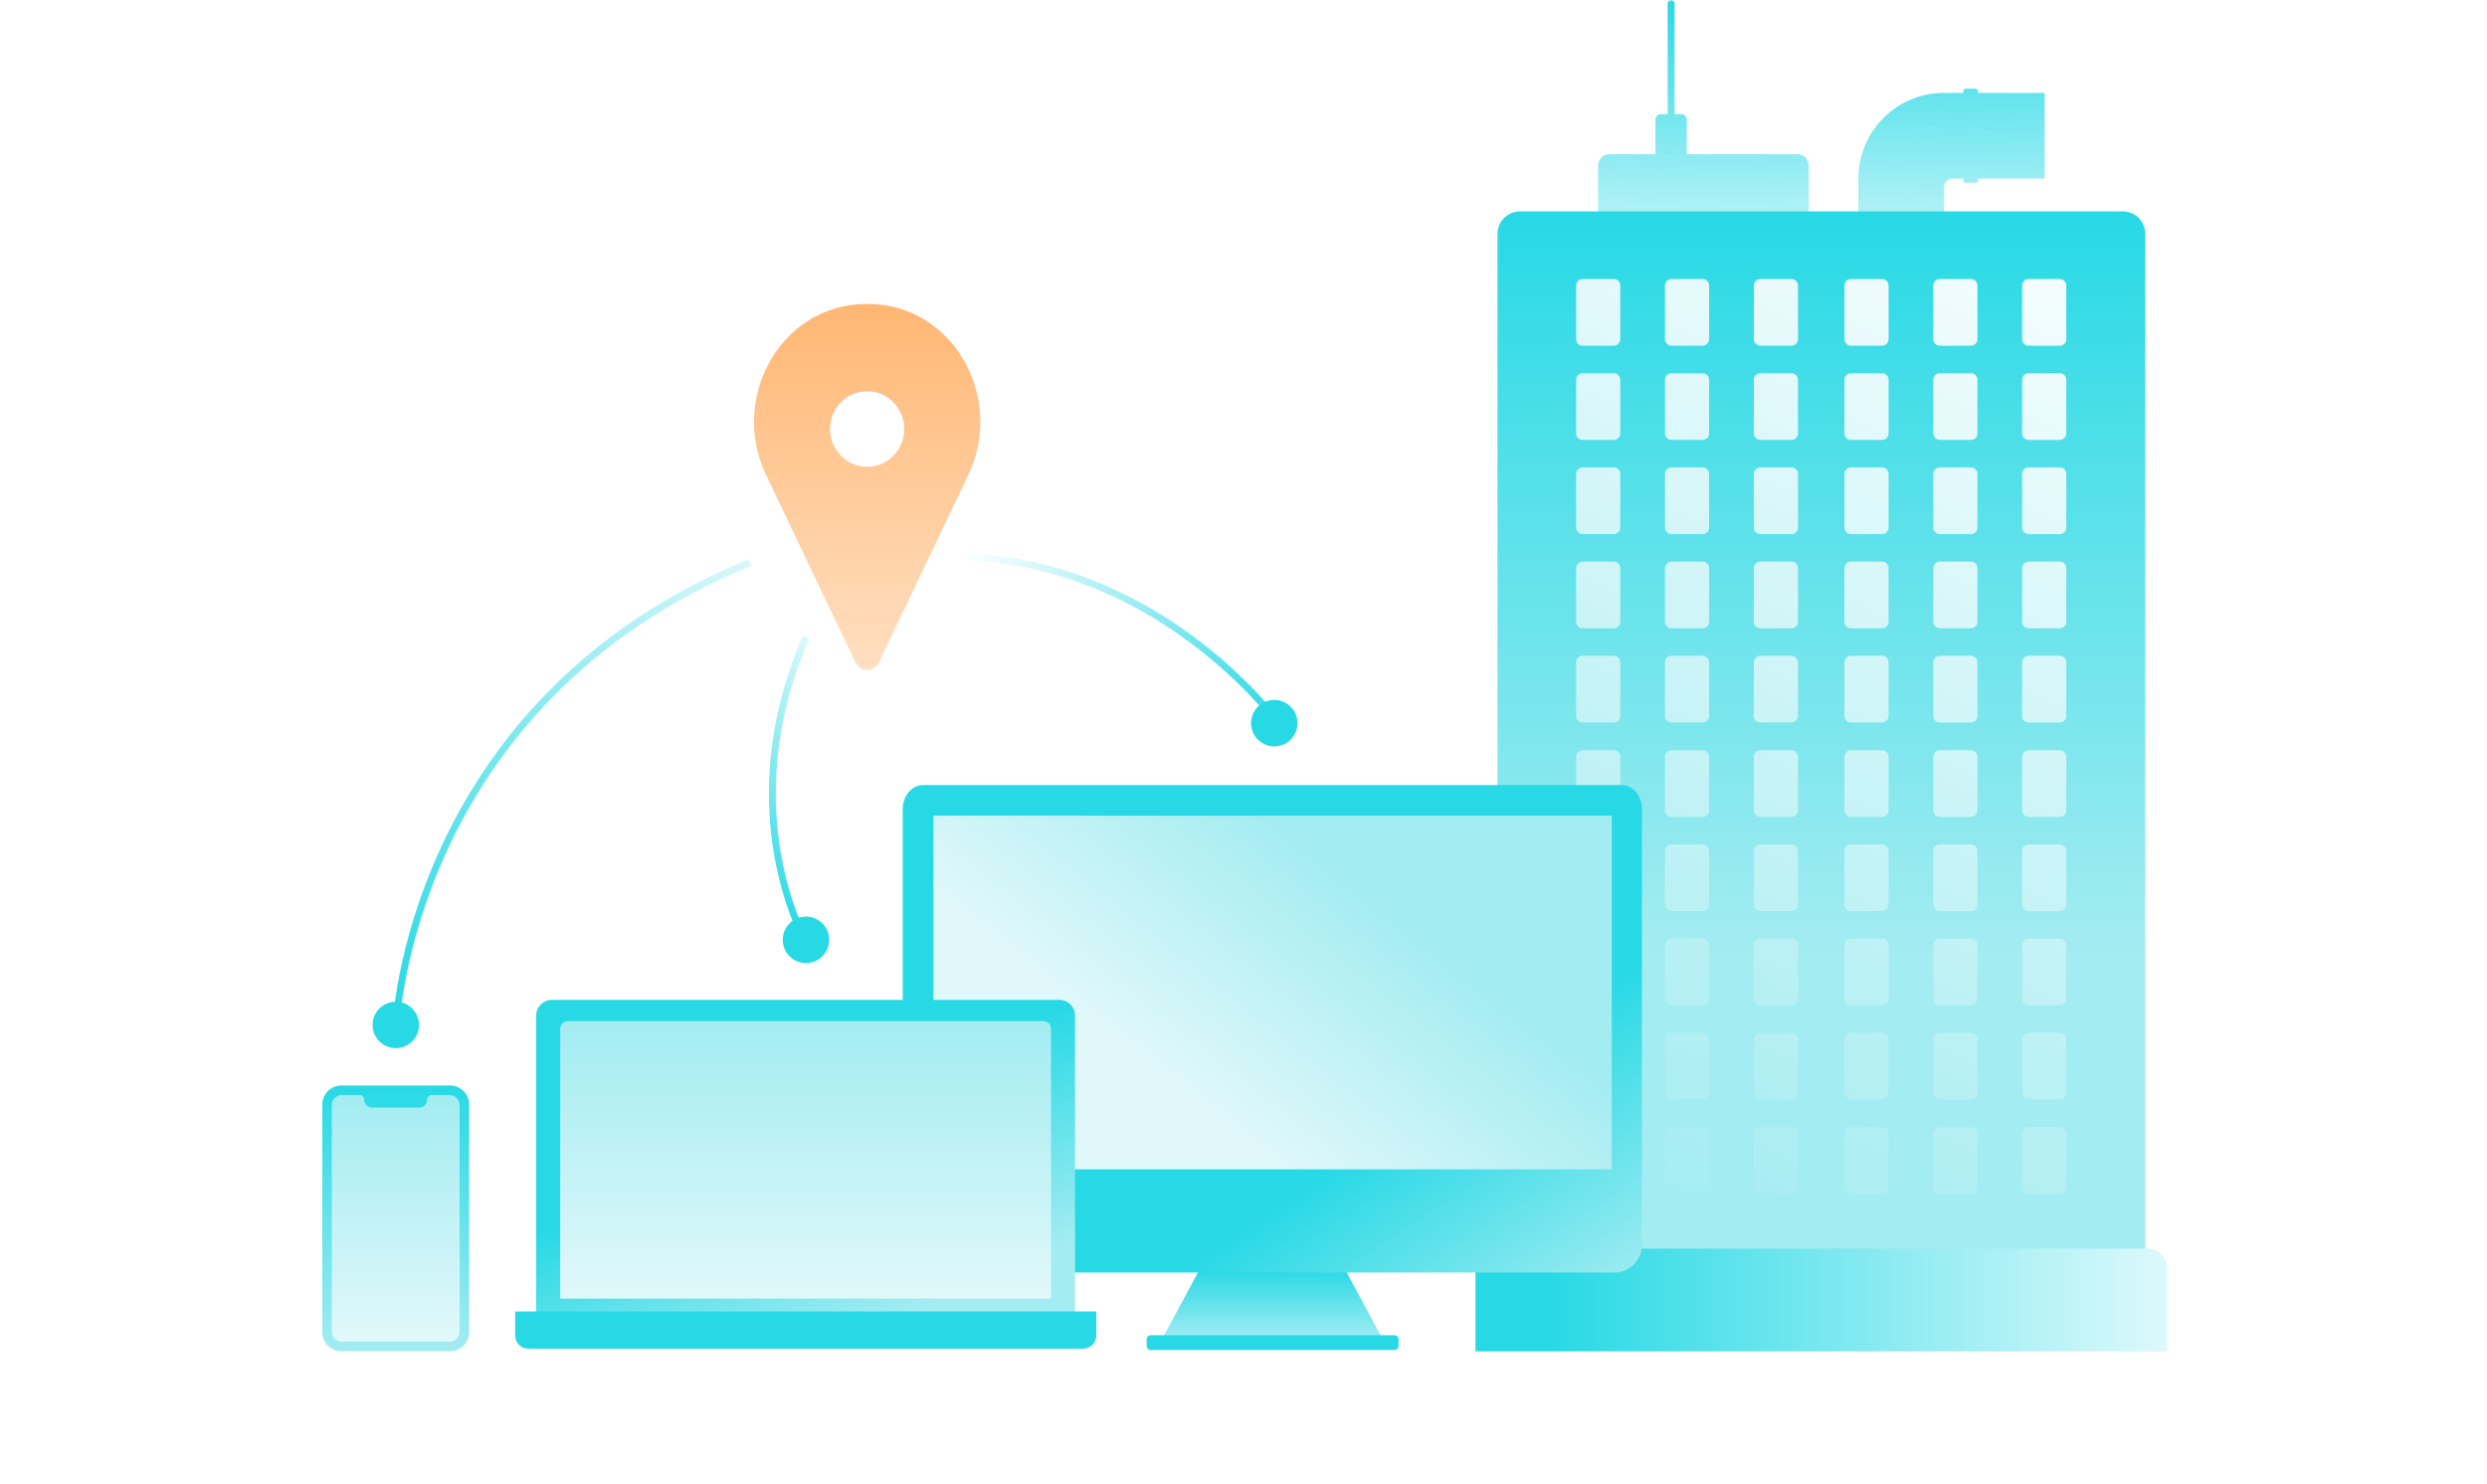 <svg xmlns="http://www.w3.org/2000/svg" width="630" height="376" viewBox="0 0 630 376" fill="none"><mask id="mask0_9087_43863" style="mask-type:alpha" maskUnits="userSpaceOnUse" x="0" y="0" width="630" height="376"><rect width="630" height="376" fill="#D9D9D9"></rect></mask><g mask="url(#mask0_9087_43863)"><path fill-rule="evenodd" clip-rule="evenodd" d="M423.319 0C423.802 0 424.194 0.392 424.194 0.875V28.908H425.869C426.656 28.908 427.293 29.546 427.293 30.332V39.077H455.33C456.903 39.077 458.179 40.352 458.179 41.926V57.68C458.179 59.253 456.903 60.529 455.33 60.529H407.669C406.096 60.529 404.82 59.253 404.82 57.68V41.926C404.82 40.352 406.096 39.077 407.669 39.077H419.345V30.332C419.345 29.546 419.983 28.908 420.769 28.908H422.444V0.875C422.444 0.392 422.836 0 423.319 0ZM470.752 45.245C470.752 33.252 480.474 23.53 492.468 23.53H497.344V23.088C497.344 22.746 497.621 22.468 497.963 22.468H500.428C500.77 22.468 501.047 22.746 501.047 23.088V23.53H517.955V45.245L501.047 45.245V45.679C501.047 46.021 500.77 46.299 500.428 46.299H497.963C497.621 46.299 497.344 46.021 497.344 45.679V45.245L494.604 45.245C493.422 45.245 492.468 46.2 492.468 47.382V62.559H470.752V45.245Z" fill="url(#paint0_linear_9087_43863)"></path><path d="M537.731 53.559H385.034C381.887 53.559 379.336 56.109 379.336 59.256V330.998C379.336 334.145 381.887 336.696 385.034 336.696H537.731C540.877 336.696 543.428 334.145 543.428 330.998V59.256C543.428 56.109 540.877 53.559 537.731 53.559Z" fill="url(#paint1_linear_9087_43863)"></path><path d="M378.655 316.354H544.115C546.807 316.354 549.001 318.54 549.001 321.239V342.392H373.77V321.239C373.77 318.547 375.956 316.354 378.655 316.354Z" fill="url(#paint2_linear_9087_43863)"></path><path fill-rule="evenodd" clip-rule="evenodd" d="M476.767 70.691H468.87C467.962 70.691 467.225 71.428 467.225 72.337V85.944C467.225 86.853 467.962 87.589 468.87 87.589H476.767C477.676 87.589 478.412 86.853 478.412 85.944V72.337C478.412 71.428 477.676 70.691 476.767 70.691ZM400.903 70.691H408.8C409.709 70.691 410.445 71.428 410.445 72.337V85.944C410.445 86.853 409.709 87.589 408.8 87.589H400.903C399.994 87.589 399.258 86.853 399.258 85.944V72.337C399.258 71.428 399.994 70.691 400.903 70.691ZM400.903 190.075H408.8C409.709 190.075 410.445 190.811 410.445 191.72V205.327C410.445 206.236 409.709 206.973 408.8 206.973H400.903C399.994 206.973 399.258 206.236 399.258 205.327V191.72C399.258 190.811 399.994 190.075 400.903 190.075ZM468.87 190.075H476.767C477.676 190.075 478.412 190.811 478.412 191.72V205.327C478.412 206.236 477.676 206.973 476.767 206.973H468.87C467.962 206.973 467.225 206.236 467.225 205.327V191.72C467.225 190.811 467.962 190.075 468.87 190.075ZM431.307 70.691H423.41C422.502 70.691 421.765 71.428 421.765 72.337V85.944C421.765 86.853 422.502 87.589 423.41 87.589H431.307C432.216 87.589 432.953 86.853 432.953 85.944V72.337C432.953 71.428 432.216 70.691 431.307 70.691ZM423.41 190.075H431.307C432.216 190.075 432.953 190.811 432.953 191.72V205.327C432.953 206.236 432.216 206.973 431.307 206.973H423.41C422.502 206.973 421.765 206.236 421.765 205.327V191.72C421.765 190.811 422.502 190.075 423.41 190.075ZM499.275 70.691H491.378C490.469 70.691 489.733 71.428 489.733 72.337V85.944C489.733 86.853 490.469 87.589 491.378 87.589H499.275C500.183 87.589 500.92 86.853 500.92 85.944V72.337C500.92 71.428 500.183 70.691 499.275 70.691ZM491.378 190.075H499.275C500.183 190.075 500.92 190.811 500.92 191.72V205.327C500.92 206.236 500.183 206.973 499.275 206.973H491.378C490.469 206.973 489.733 206.236 489.733 205.327V191.72C489.733 190.811 490.469 190.075 491.378 190.075ZM453.815 70.691H445.918C445.009 70.691 444.273 71.428 444.273 72.337V85.944C444.273 86.853 445.009 87.589 445.918 87.589H453.815C454.723 87.589 455.46 86.853 455.46 85.944V72.337C455.46 71.428 454.723 70.691 453.815 70.691ZM445.918 190.075H453.815C454.723 190.075 455.46 190.811 455.46 191.72V205.327C455.46 206.236 454.723 206.973 453.815 206.973H445.918C445.009 206.973 444.273 206.236 444.273 205.327V191.72C444.273 190.811 445.009 190.075 445.918 190.075ZM521.782 70.691H513.885C512.977 70.691 512.24 71.428 512.24 72.337V85.944C512.24 86.853 512.977 87.589 513.885 87.589H521.782C522.691 87.589 523.427 86.853 523.427 85.944V72.337C523.427 71.428 522.691 70.691 521.782 70.691ZM513.885 190.075H521.782C522.691 190.075 523.427 190.811 523.427 191.72V205.327C523.427 206.236 522.691 206.973 521.782 206.973H513.885C512.977 206.973 512.24 206.236 512.24 205.327V191.72C512.24 190.811 512.977 190.075 513.885 190.075ZM408.8 94.556H400.903C399.994 94.556 399.258 95.292 399.258 96.201V109.808C399.258 110.717 399.994 111.454 400.903 111.454H408.8C409.709 111.454 410.445 110.717 410.445 109.808V96.201C410.445 95.292 409.709 94.556 408.8 94.556ZM400.903 213.937H408.8C409.709 213.937 410.445 214.674 410.445 215.582V229.189C410.445 230.098 409.709 230.835 408.8 230.835H400.903C399.994 230.835 399.258 230.098 399.258 229.189V215.582C399.258 214.674 399.994 213.937 400.903 213.937ZM476.767 94.556H468.87C467.962 94.556 467.225 95.292 467.225 96.201V109.808C467.225 110.717 467.962 111.454 468.87 111.454H476.767C477.676 111.454 478.412 110.717 478.412 109.808V96.201C478.412 95.292 477.676 94.556 476.767 94.556ZM468.87 213.937H476.767C477.676 213.937 478.412 214.674 478.412 215.582V229.189C478.412 230.098 477.676 230.835 476.767 230.835H468.87C467.962 230.835 467.225 230.098 467.225 229.189V215.582C467.225 214.674 467.962 213.937 468.87 213.937ZM431.307 94.556H423.41C422.502 94.556 421.765 95.292 421.765 96.201V109.808C421.765 110.717 422.502 111.454 423.41 111.454H431.307C432.216 111.454 432.953 110.717 432.953 109.808V96.201C432.953 95.292 432.216 94.556 431.307 94.556ZM423.41 213.937H431.307C432.216 213.937 432.953 214.674 432.953 215.582V229.189C432.953 230.098 432.216 230.835 431.307 230.835H423.41C422.502 230.835 421.765 230.098 421.765 229.189V215.582C421.765 214.674 422.502 213.937 423.41 213.937ZM499.275 94.556H491.378C490.469 94.556 489.733 95.292 489.733 96.201V109.808C489.733 110.717 490.469 111.454 491.378 111.454H499.275C500.183 111.454 500.92 110.717 500.92 109.808V96.201C500.92 95.292 500.183 94.556 499.275 94.556ZM491.378 213.937H499.275C500.183 213.937 500.92 214.674 500.92 215.582V229.189C500.92 230.098 500.183 230.835 499.275 230.835H491.378C490.469 230.835 489.733 230.098 489.733 229.189V215.582C489.733 214.674 490.469 213.937 491.378 213.937ZM453.815 94.556H445.918C445.009 94.556 444.273 95.292 444.273 96.201V109.808C444.273 110.717 445.009 111.454 445.918 111.454H453.815C454.723 111.454 455.46 110.717 455.46 109.808V96.201C455.46 95.292 454.723 94.556 453.815 94.556ZM445.918 213.937H453.815C454.723 213.937 455.46 214.674 455.46 215.582V229.189C455.46 230.098 454.723 230.835 453.815 230.835H445.918C445.009 230.835 444.273 230.098 444.273 229.189V215.582C444.273 214.674 445.009 213.937 445.918 213.937ZM521.782 94.556H513.885C512.977 94.556 512.24 95.292 512.24 96.201V109.808C512.24 110.717 512.977 111.454 513.885 111.454H521.782C522.691 111.454 523.427 110.717 523.427 109.808V96.201C523.427 95.292 522.691 94.556 521.782 94.556ZM513.885 213.937H521.782C522.691 213.937 523.427 214.674 523.427 215.582V229.189C523.427 230.098 522.691 230.835 521.782 230.835H513.885C512.977 230.835 512.24 230.098 512.24 229.189V215.582C512.24 214.674 512.977 213.937 513.885 213.937ZM408.8 118.419H400.903C399.994 118.419 399.258 119.156 399.258 120.064V133.672C399.258 134.58 399.994 135.317 400.903 135.317H408.8C409.709 135.317 410.445 134.58 410.445 133.672V120.064C410.445 119.156 409.709 118.419 408.8 118.419ZM400.903 237.803H408.8C409.709 237.803 410.445 238.54 410.445 239.449V253.056C410.445 253.965 409.709 254.701 408.8 254.701H400.903C399.994 254.701 399.258 253.965 399.258 253.056V239.449C399.258 238.54 399.994 237.803 400.903 237.803ZM476.767 118.419H468.87C467.962 118.419 467.225 119.156 467.225 120.064V133.672C467.225 134.58 467.962 135.317 468.87 135.317H476.767C477.676 135.317 478.412 134.58 478.412 133.672V120.064C478.412 119.156 477.676 118.419 476.767 118.419ZM468.87 237.803H476.767C477.676 237.803 478.412 238.54 478.412 239.449V253.056C478.412 253.965 477.676 254.701 476.767 254.701H468.87C467.962 254.701 467.225 253.965 467.225 253.056V239.449C467.225 238.54 467.962 237.803 468.87 237.803ZM431.307 118.419H423.41C422.502 118.419 421.765 119.156 421.765 120.064V133.672C421.765 134.58 422.502 135.317 423.41 135.317H431.307C432.216 135.317 432.953 134.58 432.953 133.672V120.064C432.953 119.156 432.216 118.419 431.307 118.419ZM423.41 237.803H431.307C432.216 237.803 432.953 238.54 432.953 239.449V253.056C432.953 253.965 432.216 254.701 431.307 254.701H423.41C422.502 254.701 421.765 253.965 421.765 253.056V239.449C421.765 238.54 422.502 237.803 423.41 237.803ZM499.275 118.419H491.378C490.469 118.419 489.733 119.156 489.733 120.064V133.672C489.733 134.58 490.469 135.317 491.378 135.317H499.275C500.183 135.317 500.92 134.58 500.92 133.672V120.064C500.92 119.156 500.183 118.419 499.275 118.419ZM491.378 237.803H499.275C500.183 237.803 500.92 238.54 500.92 239.449V253.056C500.92 253.965 500.183 254.701 499.275 254.701H491.378C490.469 254.701 489.733 253.965 489.733 253.056V239.449C489.733 238.54 490.469 237.803 491.378 237.803ZM453.815 118.419H445.918C445.009 118.419 444.273 119.156 444.273 120.064V133.672C444.273 134.58 445.009 135.317 445.918 135.317H453.815C454.723 135.317 455.46 134.58 455.46 133.672V120.064C455.46 119.156 454.723 118.419 453.815 118.419ZM445.918 237.803H453.815C454.723 237.803 455.46 238.54 455.46 239.449V253.056C455.46 253.965 454.723 254.701 453.815 254.701H445.918C445.009 254.701 444.273 253.965 444.273 253.056V239.449C444.273 238.54 445.009 237.803 445.918 237.803ZM521.782 118.419H513.885C512.977 118.419 512.24 119.156 512.24 120.064V133.672C512.24 134.58 512.977 135.317 513.885 135.317H521.782C522.691 135.317 523.427 134.58 523.427 133.672V120.064C523.427 119.156 522.691 118.419 521.782 118.419ZM513.885 237.803H521.782C522.691 237.803 523.427 238.54 523.427 239.449V253.056C523.427 253.965 522.691 254.701 521.782 254.701H513.885C512.977 254.701 512.24 253.965 512.24 253.056V239.449C512.24 238.54 512.977 237.803 513.885 237.803ZM408.8 142.283H400.903C399.994 142.283 399.258 143.02 399.258 143.929V157.536C399.258 158.445 399.994 159.181 400.903 159.181H408.8C409.709 159.181 410.445 158.445 410.445 157.536V143.929C410.445 143.02 409.709 142.283 408.8 142.283ZM400.903 261.667H408.8C409.709 261.667 410.445 262.403 410.445 263.312V276.919C410.445 277.828 409.709 278.564 408.8 278.564H400.903C399.994 278.564 399.258 277.828 399.258 276.919V263.312C399.258 262.403 399.994 261.667 400.903 261.667ZM476.767 142.283H468.87C467.962 142.283 467.225 143.02 467.225 143.929V157.536C467.225 158.445 467.962 159.181 468.87 159.181H476.767C477.676 159.181 478.412 158.445 478.412 157.536V143.929C478.412 143.02 477.676 142.283 476.767 142.283ZM468.87 261.667H476.767C477.676 261.667 478.412 262.403 478.412 263.312V276.919C478.412 277.828 477.676 278.564 476.767 278.564H468.87C467.962 278.564 467.225 277.828 467.225 276.919V263.312C467.225 262.403 467.962 261.667 468.87 261.667ZM431.307 142.283H423.41C422.502 142.283 421.765 143.02 421.765 143.929V157.536C421.765 158.445 422.502 159.181 423.41 159.181H431.307C432.216 159.181 432.953 158.445 432.953 157.536V143.929C432.953 143.02 432.216 142.283 431.307 142.283ZM423.41 261.667H431.307C432.216 261.667 432.953 262.403 432.953 263.312V276.919C432.953 277.828 432.216 278.564 431.307 278.564H423.41C422.502 278.564 421.765 277.828 421.765 276.919V263.312C421.765 262.403 422.502 261.667 423.41 261.667ZM499.275 142.283H491.378C490.469 142.283 489.733 143.02 489.733 143.929V157.536C489.733 158.445 490.469 159.181 491.378 159.181H499.275C500.183 159.181 500.92 158.445 500.92 157.536V143.929C500.92 143.02 500.183 142.283 499.275 142.283ZM491.378 261.667H499.275C500.183 261.667 500.92 262.403 500.92 263.312V276.919C500.92 277.828 500.183 278.564 499.275 278.564H491.378C490.469 278.564 489.733 277.828 489.733 276.919V263.312C489.733 262.403 490.469 261.667 491.378 261.667ZM453.815 142.283H445.918C445.009 142.283 444.273 143.02 444.273 143.929V157.536C444.273 158.445 445.009 159.181 445.918 159.181H453.815C454.723 159.181 455.46 158.445 455.46 157.536V143.929C455.46 143.02 454.723 142.283 453.815 142.283ZM445.918 261.667H453.815C454.723 261.667 455.46 262.403 455.46 263.312V276.919C455.46 277.828 454.723 278.564 453.815 278.564H445.918C445.009 278.564 444.273 277.828 444.273 276.919V263.312C444.273 262.403 445.009 261.667 445.918 261.667ZM521.782 142.283H513.885C512.977 142.283 512.24 143.02 512.24 143.929V157.536C512.24 158.445 512.977 159.181 513.885 159.181H521.782C522.691 159.181 523.427 158.445 523.427 157.536V143.929C523.427 143.02 522.691 142.283 521.782 142.283ZM513.885 261.667H521.782C522.691 261.667 523.427 262.403 523.427 263.312V276.919C523.427 277.828 522.691 278.564 521.782 278.564H513.885C512.977 278.564 512.24 277.828 512.24 276.919V263.312C512.24 262.403 512.977 261.667 513.885 261.667ZM408.8 166.148H400.903C399.994 166.148 399.258 166.884 399.258 167.793V181.4C399.258 182.309 399.994 183.045 400.903 183.045H408.8C409.709 183.045 410.445 182.309 410.445 181.4V167.793C410.445 166.884 409.709 166.148 408.8 166.148ZM400.903 285.532H408.8C409.709 285.532 410.445 286.269 410.445 287.177V300.785C410.445 301.693 409.709 302.43 408.8 302.43H400.903C399.994 302.43 399.258 301.693 399.258 300.785V287.177C399.258 286.269 399.994 285.532 400.903 285.532ZM476.767 166.148H468.87C467.962 166.148 467.225 166.884 467.225 167.793V181.4C467.225 182.309 467.962 183.045 468.87 183.045H476.767C477.676 183.045 478.412 182.309 478.412 181.4V167.793C478.412 166.884 477.676 166.148 476.767 166.148ZM468.87 285.532H476.767C477.676 285.532 478.412 286.269 478.412 287.177V300.785C478.412 301.693 477.676 302.43 476.767 302.43H468.87C467.962 302.43 467.225 301.693 467.225 300.785V287.177C467.225 286.269 467.962 285.532 468.87 285.532ZM431.307 166.148H423.41C422.502 166.148 421.765 166.884 421.765 167.793V181.4C421.765 182.309 422.502 183.045 423.41 183.045H431.307C432.216 183.045 432.953 182.309 432.953 181.4V167.793C432.953 166.884 432.216 166.148 431.307 166.148ZM423.41 285.532H431.307C432.216 285.532 432.953 286.269 432.953 287.177V300.785C432.953 301.693 432.216 302.43 431.307 302.43H423.41C422.502 302.43 421.765 301.693 421.765 300.785V287.177C421.765 286.269 422.502 285.532 423.41 285.532ZM499.275 166.148H491.378C490.469 166.148 489.733 166.884 489.733 167.793V181.4C489.733 182.309 490.469 183.045 491.378 183.045H499.275C500.183 183.045 500.92 182.309 500.92 181.4V167.793C500.92 166.884 500.183 166.148 499.275 166.148ZM491.378 285.532H499.275C500.183 285.532 500.92 286.269 500.92 287.177V300.785C500.92 301.693 500.183 302.43 499.275 302.43H491.378C490.469 302.43 489.733 301.693 489.733 300.785V287.177C489.733 286.269 490.469 285.532 491.378 285.532ZM453.815 166.148H445.918C445.009 166.148 444.273 166.884 444.273 167.793V181.4C444.273 182.309 445.009 183.045 445.918 183.045H453.815C454.723 183.045 455.46 182.309 455.46 181.4V167.793C455.46 166.884 454.723 166.148 453.815 166.148ZM445.918 285.532H453.815C454.723 285.532 455.46 286.269 455.46 287.177V300.785C455.46 301.693 454.723 302.43 453.815 302.43H445.918C445.009 302.43 444.273 301.693 444.273 300.785V287.177C444.273 286.269 445.009 285.532 445.918 285.532ZM521.782 166.148H513.885C512.977 166.148 512.24 166.884 512.24 167.793V181.4C512.24 182.309 512.977 183.045 513.885 183.045H521.782C522.691 183.045 523.427 182.309 523.427 181.4V167.793C523.427 166.884 522.691 166.148 521.782 166.148ZM513.885 285.532H521.782C522.691 285.532 523.427 286.269 523.427 287.177V300.785C523.427 301.693 522.691 302.43 521.782 302.43H513.885C512.977 302.43 512.24 301.693 512.24 300.785V287.177C512.24 286.269 512.977 285.532 513.885 285.532Z" fill="url(#paint3_linear_9087_43863)"></path><circle cx="204.171" cy="238.11" r="5.882" fill="#27D9E5"></circle><circle cx="322.796" cy="183.214" r="5.882" fill="#27D9E5"></circle><circle cx="100.261" cy="259.677" r="5.882" fill="#27D9E5"></circle><path d="M294.363 339.259L303.894 321.613H340.718L350.241 339.259H294.363Z" fill="url(#paint4_linear_9087_43863)"></path><path d="M233.858 198.895H410.749C413.602 198.895 415.923 201.622 415.923 204.978V315.413C415.923 319.279 412.789 322.413 408.923 322.413H235.684C231.818 322.413 228.684 319.279 228.684 315.413V204.978C228.684 201.622 231.004 198.895 233.858 198.895Z" fill="url(#paint5_linear_9087_43863)"></path><g filter="url(#filter0_b_9087_43863)"><path d="M408.293 296.26V206.664H236.452V296.26H408.293Z" fill="url(#paint6_linear_9087_43863)"></path></g><path d="M354.27 341V339.305C354.27 338.738 353.81 338.279 353.244 338.279H291.496C290.929 338.279 290.47 338.738 290.47 339.305V341C290.47 341.566 290.929 342.025 291.496 342.025H353.244C353.81 342.025 354.27 341.566 354.27 341Z" fill="#27D9E5"></path><g filter="url(#filter1_d_9087_43863)"><path d="M272.328 257.252V333.058H135.828V257.252C135.828 255.083 137.639 253.32 139.867 253.32H268.288C270.517 253.32 272.328 255.083 272.328 257.252Z" fill="url(#paint7_linear_9087_43863)"></path></g><path d="M277.703 332.277V338.393C277.703 340.217 276.223 341.697 274.399 341.697H133.803C131.979 341.697 130.499 340.217 130.499 338.393V332.277H277.703Z" fill="#27D9E5"></path><g filter="url(#filter2_b_9087_43863)"><path d="M266.246 260.667V329.004H141.909V260.667C141.909 259.593 142.765 258.727 143.824 258.727H264.331C265.391 258.727 266.246 259.593 266.246 260.667Z" fill="url(#paint8_linear_9087_43863)"></path></g><path d="M114.007 275.02H86.48C83.805 275.02 81.637 277.188 81.637 279.862V337.513C81.637 340.187 83.805 342.356 86.48 342.356H114.007C116.682 342.356 118.85 340.187 118.85 337.513V279.862C118.85 277.188 116.682 275.02 114.007 275.02Z" fill="url(#paint9_linear_9087_43863)"></path><g filter="url(#filter3_b_9087_43863)"><path d="M108.193 278.65C108.193 279.738 107.312 280.618 106.224 280.618H94.251C93.164 280.618 92.283 279.738 92.283 278.65C92.283 277.983 91.739 277.439 91.072 277.439H86.57C85.178 277.439 84.051 278.567 84.051 279.959V337.413C84.051 338.805 85.178 339.933 86.57 339.933H113.902C115.294 339.933 116.421 338.805 116.421 337.413V279.959C116.421 278.567 115.294 277.439 113.902 277.439H109.4C108.733 277.439 108.189 277.983 108.189 278.65H108.193Z" fill="url(#paint10_linear_9087_43863)"></path></g><path d="M100.262 260.169C100.262 260.169 103.501 178 190.001 142.5" stroke="url(#paint11_linear_9087_43863)" stroke-width="1.75"></path><path d="M204.173 238.602C204.173 238.602 185.001 205.484 204.173 161.5" stroke="url(#paint12_linear_9087_43863)" stroke-width="1.75"></path><path d="M222.22 77.108C221.38 77.04 220.523 77 219.667 77C218.81 77 217.954 77.034 217.114 77.108C196.823 78.782 185.126 101.598 194.009 120.227L216.719 167.873C217.915 170.379 221.424 170.379 222.62 167.873L245.33 120.227C254.212 101.598 242.51 78.788 222.225 77.108H222.22ZM219.667 118.259C214.472 118.259 210.261 113.976 210.261 108.692C210.261 103.408 214.472 99.126 219.667 99.126C224.862 99.126 229.072 103.408 229.072 108.692C229.072 113.976 224.862 118.259 219.667 118.259Z" fill="url(#paint13_linear_9087_43863)"></path><path d="M323.506 182.799C323.506 182.799 292.879 141 241 141" stroke="url(#paint14_linear_9087_43863)" stroke-width="1.75"></path></g><defs><filter id="filter0_b_9087_43863" x="218.953" y="189.164" width="206.84" height="124.596" color-interpolation-filters="sRGB"><feGaussianBlur stdDeviation="8.75"></feGaussianBlur></filter><filter id="filter1_d_9087_43863" x="126.495" y="243.987" width="155.167" height="98.405" color-interpolation-filters="sRGB"><feGaussianBlur stdDeviation="4.667"></feGaussianBlur></filter><filter id="filter2_b_9087_43863" x="124.41" y="241.227" width="159.336" height="105.277" color-interpolation-filters="sRGB"><feGaussianBlur stdDeviation="8.75"></feGaussianBlur></filter><filter id="filter3_b_9087_43863" x="66.551" y="259.939" width="67.371" height="97.494" color-interpolation-filters="sRGB"><feGaussianBlur stdDeviation="8.75"></feGaussianBlur></filter><linearGradient id="paint0_linear_9087_43863" x1="461.387" y1="0" x2="461.021" y2="52.318" gradientUnits="userSpaceOnUse"><stop stop-color="#27D9E5"></stop><stop offset="1" stop-color="#27D9E5" stop-opacity="0.38"></stop></linearGradient><linearGradient id="paint1_linear_9087_43863" x1="461.382" y1="53.559" x2="461.382" y2="336.696" gradientUnits="userSpaceOnUse"><stop stop-color="#27D9E5"></stop><stop offset="0.664" stop-color="#A3ECF1"></stop></linearGradient><linearGradient id="paint2_linear_9087_43863" x1="578.164" y1="316.534" x2="392.395" y2="316.534" gradientUnits="userSpaceOnUse"><stop stop-color="white"></stop><stop offset="1" stop-color="#27D9E5"></stop></linearGradient><linearGradient id="paint3_linear_9087_43863" x1="544.345" y1="43.028" x2="412.003" y2="302.812" gradientUnits="userSpaceOnUse"><stop stop-color="white"></stop><stop offset="1" stop-color="#A3ECF1"></stop></linearGradient><linearGradient id="paint4_linear_9087_43863" x1="322.302" y1="321.613" x2="322.302" y2="339.259" gradientUnits="userSpaceOnUse"><stop stop-color="#27D9E5"></stop><stop offset="1" stop-color="#A3ECF1"></stop></linearGradient><linearGradient id="paint5_linear_9087_43863" x1="322.303" y1="198.895" x2="409.551" y2="330.256" gradientUnits="userSpaceOnUse"><stop offset="0.565" stop-color="#27D9E5"></stop><stop offset="1" stop-color="#A3ECF1"></stop></linearGradient><linearGradient id="paint6_linear_9087_43863" x1="322.792" y1="206.917" x2="263.973" y2="280.75" gradientUnits="userSpaceOnUse"><stop stop-color="#A3ECF1"></stop><stop offset="0.741" stop-color="#E1F8FA"></stop></linearGradient><linearGradient id="paint7_linear_9087_43863" x1="247.311" y1="250.364" x2="283.092" y2="333.2" gradientUnits="userSpaceOnUse"><stop offset="0.144" stop-color="#27D9E5"></stop><stop offset="0.763" stop-color="#A3ECF1"></stop></linearGradient><linearGradient id="paint8_linear_9087_43863" x1="203.928" y1="258.716" x2="203.928" y2="329.405" gradientUnits="userSpaceOnUse"><stop stop-color="#A3ECF1"></stop><stop offset="1" stop-color="#E1F8FA"></stop></linearGradient><linearGradient id="paint9_linear_9087_43863" x1="100.243" y1="275.02" x2="100.243" y2="342.356" gradientUnits="userSpaceOnUse"><stop stop-color="#27D9E5"></stop><stop offset="1" stop-color="#A3ECF1"></stop></linearGradient><linearGradient id="paint10_linear_9087_43863" x1="100.236" y1="277.439" x2="100.236" y2="339.933" gradientUnits="userSpaceOnUse"><stop stop-color="#A3ECF1"></stop><stop offset="1" stop-color="#E1F8FA"></stop></linearGradient><linearGradient id="paint11_linear_9087_43863" x1="100.262" y1="259.677" x2="227.702" y2="135.178" gradientUnits="userSpaceOnUse"><stop stop-color="#27D9E5"></stop><stop offset="1" stop-color="#27D9E5" stop-opacity="0"></stop></linearGradient><linearGradient id="paint12_linear_9087_43863" x1="204.173" y1="238.112" x2="244.366" y2="169.49" gradientUnits="userSpaceOnUse"><stop stop-color="#27D9E5"></stop><stop offset="1" stop-color="#27D9E5" stop-opacity="0"></stop></linearGradient><linearGradient id="paint13_linear_9087_43863" x1="219.669" y1="72.784" x2="219.669" y2="177.342" gradientUnits="userSpaceOnUse"><stop stop-color="#FFB56F"></stop><stop offset="1" stop-color="#FFE2C8"></stop></linearGradient><linearGradient id="paint14_linear_9087_43863" x1="323.997" y1="185.74" x2="253" y2="129" gradientUnits="userSpaceOnUse"><stop stop-color="#27D9E5"></stop><stop offset="1" stop-color="#27D9E5" stop-opacity="0"></stop></linearGradient></defs></svg>